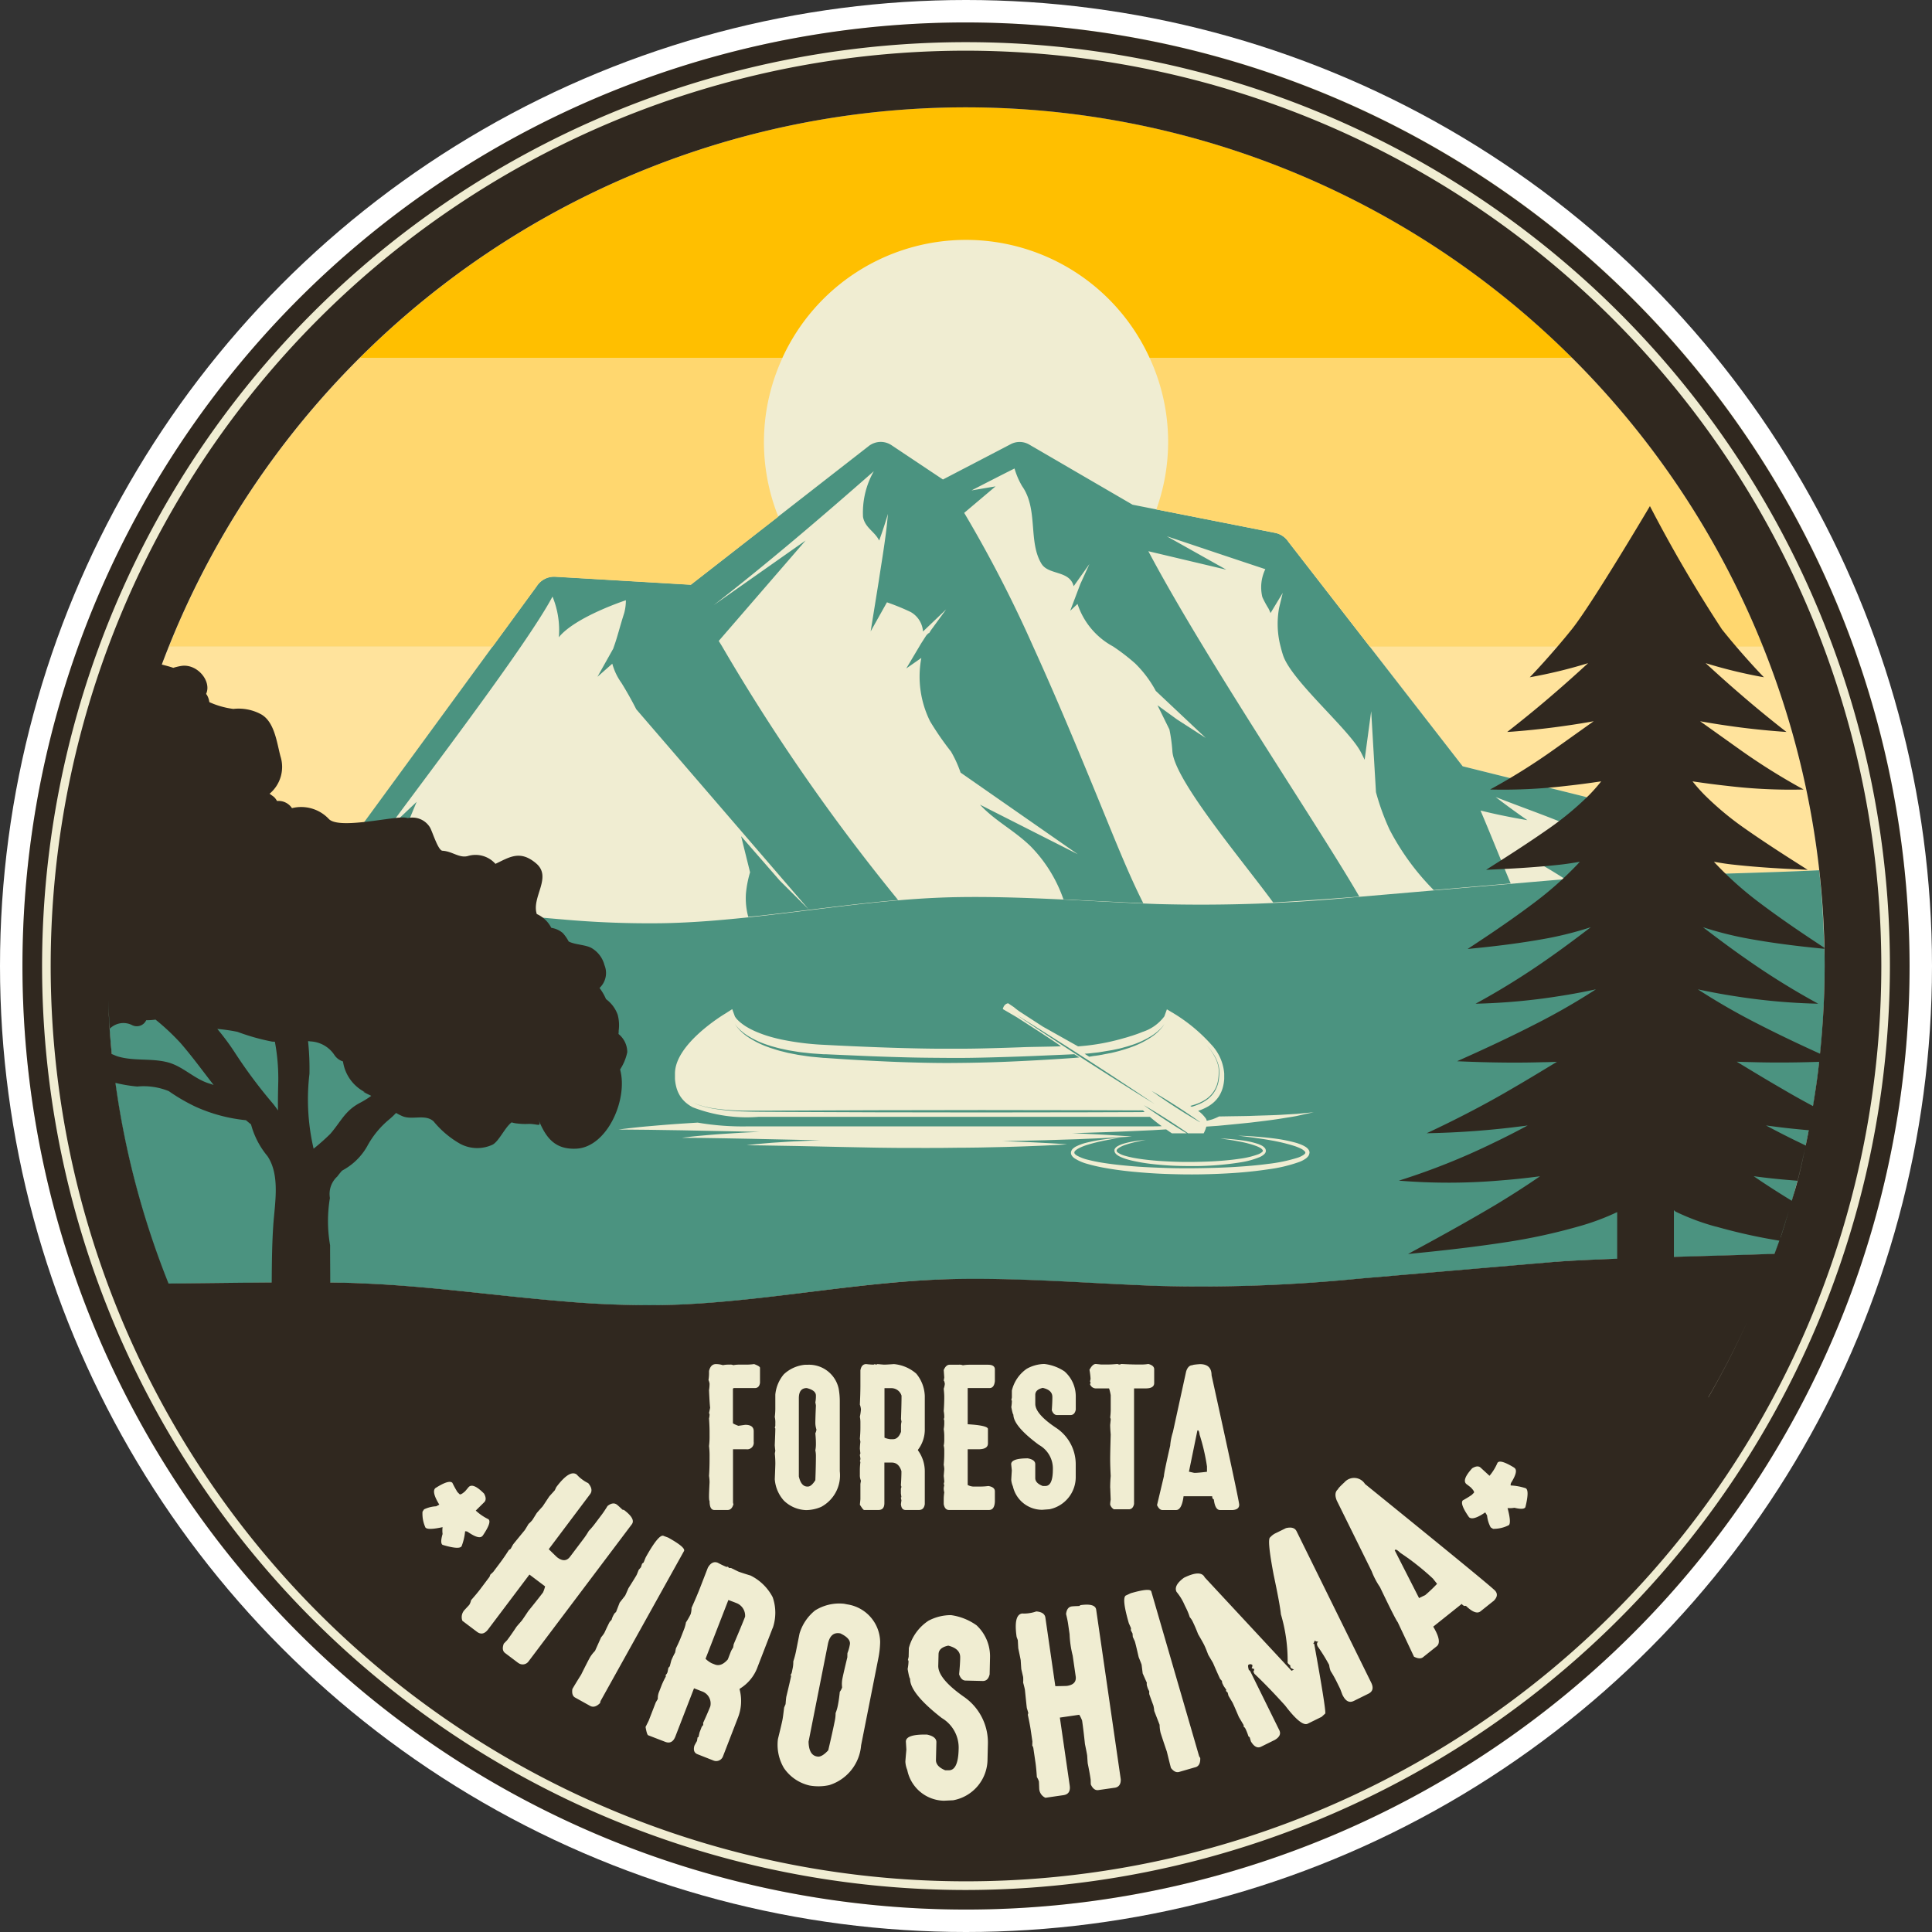 <svg xmlns="http://www.w3.org/2000/svg" width="93.054" height="93.054" viewBox="0 0 93.054 93.054">
  <rect x="0" y="0" width="93.054" height="93.054" fill="#333333" stroke="none"/>
  <g id="グループ_329" data-name="グループ 329" transform="translate(-515.957 -1066.24)">
    <circle id="楕円形_29" data-name="楕円形 29" cx="46.527" cy="46.527" r="46.527" transform="translate(515.957 1066.24)" fill="#fff"/>
    <circle id="楕円形_30" data-name="楕円形 30" cx="45.447" cy="45.447" r="45.447" transform="translate(517.038 1067.321)" fill="#f0edd2"/>
    <g id="グループ_325" data-name="グループ 325">
      <path id="パス_2604" data-name="パス 2604" d="M586.406,1103.148l5.865,1.459a1.055,1.055,0,0,1,.715.662l1.241,3.193c2.822-.1,6.488-.173,9.353-.306a41.057,41.057,0,0,0-2.706-10.771H581.932Z" fill="#ffe39c"/>
      <path id="パス_2605" data-name="パス 2605" d="M530.428,1107.01l2.735-.7,6.523-8.92H524.094a41.109,41.109,0,0,0-2.841,12.3c2.3.005,5.142-.043,7.611-.063l.877-2A1.05,1.05,0,0,1,530.428,1107.01Z" fill="#ffe39c"/>
    </g>
    <path id="パス_2606" data-name="パス 2606" d="M592.986,1105.269a1.055,1.055,0,0,0-.715-.662l-5.865-1.459-4.474-5.763-3.919-5.049a1.007,1.007,0,0,0-.632-.431l-6.874-1.356-4.972-2.893a.916.916,0,0,0-.9-.021l-3.262,1.7-2.473-1.65a.939.939,0,0,0-.52-.161.95.95,0,0,0-.581.2l-8.57,6.677-6.553-.387-.053,0a.99.99,0,0,0-.815.457l-2.125,2.908-6.523,8.92-2.735.7a1.05,1.05,0,0,0-.687.611l-.877,2c.71-.005,1.386-.008,2.013-.007l.284-.6a1.719,1.719,0,0,0-.1.6c.961,0,1.79.018,2.4.051.706.029,1.41.079,2.114.134-.342-.508-.666-1.022-.949-1.545l1.4-3.382-1.417,1.342c1.19-1.641,4.4-5.845,6.443-8.829.666-.972,1.21-1.816,1.519-2.4a4.245,4.245,0,0,1,.315,1.821c0,.048-.009.093-.013.14.8-.99,3.232-1.784,3.232-1.784a2.41,2.41,0,0,1-.08.616c-.2.616-.331,1.166-.49,1.6-.014.038-.027.082-.041.119l-.758,1.351.715-.63a2.871,2.871,0,0,0,.441.925q.355.574.668,1.18c.015.029.029.058.043.087l8.3,9.634-1.379-1.373-1.868-2.143.431,1.737a5.159,5.159,0,0,0-.2,1.034,3.428,3.428,0,0,0,.112,1.111c.192-.02.385-.035.577-.056,2.21-.246,4.419-.564,6.641-.753a94.917,94.917,0,0,1-8.481-12.223c-.052-.086-.106-.172-.158-.257l4.184-4.837-4.429,3.116c2.633-2.049,5.192-4.237,7.714-6.453a4.046,4.046,0,0,0-.52,2.2c.093.524.57.706.778,1.14.068-.19.132-.373.185-.533.15-.447.236-.752.236-.752s-.023.319-.081.8-.153,1.112-.253,1.742c-.039.247-.076.491-.112.728l-.385,2.389.784-1.4a10.79,10.79,0,0,1,1.143.467,1.172,1.172,0,0,1,.594.939l1.115-1.065-.741,1.015c-.141.245-.017.012-.221.247l-.249.387-.08.136-.63,1.06.726-.507a4.841,4.841,0,0,0,.423,3.055,14.005,14.005,0,0,0,1.005,1.454,5.624,5.624,0,0,1,.462,1.014l5.644,3.931-4.709-2.386c.724.784,1.61,1.205,2.434,2a6.823,6.823,0,0,1,1.586,2.561c1.283.062,2.564.131,3.845.185-.747-1.473-1.437-3.24-2.342-5.44-.85-2.065-1.865-4.516-2.965-6.928a61.161,61.161,0,0,0-3.319-6.433l1.51-1.276-1.159.195c.692-.354,1.386-.714,2.073-1.056a3.682,3.682,0,0,0,.368.854c.782,1.109.284,2.666.928,3.73.341.562,1.359.311,1.552,1.087l.76-1.07-.439.965-.487,1.287.352-.33a3.6,3.6,0,0,0,1.711,2.047,9.757,9.757,0,0,1,1.064.818,5.486,5.486,0,0,1,.995,1.324l2.405,2.265-1.381-.89-.942-.684.575,1.167a8,8,0,0,1,.143,1.051c.093,1.389,3.371,5.257,4.854,7.283,1.339-.074,2.677-.171,4.015-.274l.134-.011c-1.42-2.46-4.753-7.478-7.523-12.049-.991-1.634-1.908-3.209-2.638-4.586l3.756.89-2.868-1.61c1.583.528,3.141,1.054,4.746,1.585a2,2,0,0,0-.143,1.346,4.733,4.733,0,0,0,.293.544,1.967,1.967,0,0,1,.1.225l.589-.974-.17.7-.01.051a4.284,4.284,0,0,0,.075,1.83c.038.152.078.3.129.45.426,1.218,3.121,3.5,3.72,4.608.072.131.135.266.2.4l.316-2.34.23,3.9a11.446,11.446,0,0,0,.653,1.8,11.975,11.975,0,0,0,2.129,2.916l3.707-.318c-.5-1.188-.974-2.391-1.454-3.513l.146.035c1.056.259,2.112.429,2.112.429s-.749-.51-1.529-1.115c1.171.462,2.348.869,3.522,1.359-.406-.163-1.633,1.036-1.56,1.505a.8.8,0,0,0,.134.332c.31.177.734.428,1.172.709l.071.041c.752-.049,1.752-.091,2.885-.129Z" fill="#4b9380"/>
    <path id="パス_2607" data-name="パス 2607" d="M558.9,1087.689a.939.939,0,0,0-.52-.161A.939.939,0,0,1,558.9,1087.689Z" fill="#737373"/>
    <path id="パス_2608" data-name="パス 2608" d="M561.376,1089.339l3.262-1.7a.927.927,0,0,1,.429-.107.927.927,0,0,0-.429.107Z" fill="#737373"/>
    <g id="グループ_326" data-name="グループ 326">
      <path id="パス_2609" data-name="パス 2609" d="M553.445,1091.126a9.657,9.657,0,0,1,.2-7.649H533.288a41.4,41.4,0,0,0-9.194,13.908h15.592l2.125-2.908a.99.99,0,0,1,.815-.457l.053,0,6.553.387,8.57-6.677a1.04,1.04,0,0,1,.28-.153,1.04,1.04,0,0,0-.28.153Z" fill="#ffd76f"/>
      <path id="パス_2610" data-name="パス 2610" d="M591.681,1083.477H571.327a9.614,9.614,0,0,1,.325,7.3l-1.145-.225-4.972-2.893,4.972,2.893,6.874,1.356a1.007,1.007,0,0,1,.632.431l3.919,5.049h18.942A41.411,41.411,0,0,0,591.681,1083.477Z" fill="#ffd76f"/>
    </g>
    <path id="パス_2611" data-name="パス 2611" d="M562.484,1077.794a9.727,9.727,0,0,1,8.843,5.683h20.354a41.354,41.354,0,0,0-58.393,0h20.353A9.728,9.728,0,0,1,562.484,1077.794Z" fill="#ffbf00"/>
    <g id="グループ_327" data-name="グループ 327">
      <path id="パス_2612" data-name="パス 2612" d="M570.7,1119.721l-2.356-.008-5.12-.007-5.121.008-4.467.017-.938.005c-.3,0-.58,0-.846,0a12.044,12.044,0,0,1-1.37-.09,4.583,4.583,0,0,1-.863-.188c-.048-.015-.09-.032-.126-.046s-.067-.026-.091-.037l-.073-.033.073.034c.023.011.053.025.09.039s.077.032.126.048a4.549,4.549,0,0,0,.861.2,11.992,11.992,0,0,0,1.372.112c.532.018,1.131.016,1.785.02l4.467.018,5.121.007,5.12-.007,2.357-.008c.13,0,.258,0,.386-.006l-.08-.08C570.9,1119.721,570.8,1119.722,570.7,1119.721Z" fill="#4b9380"/>
      <path id="パス_2613" data-name="パス 2613" d="M568.71,1117.092l.168-.024.613-.116c.108-.025.213-.052.315-.078s.22-.062.325-.095.207-.063.3-.1a4.37,4.37,0,0,0,.957-.473,2.314,2.314,0,0,0,.514-.453.908.908,0,0,0,.134-.2.95.95,0,0,1-.144.193,2.441,2.441,0,0,1-.53.421,4.266,4.266,0,0,1-.961.427c-.1.036-.2.06-.3.089s-.211.06-.323.081l-.241.051-.666.111-.18.02c-.13.013-.262.033-.4.041l-.094.007.222.143C568.52,1117.121,568.616,1117.1,568.71,1117.092Z" fill="#4b9380"/>
      <path id="パス_2614" data-name="パス 2614" d="M573.719,1119.417a2.035,2.035,0,0,0,.382-.218,1.443,1.443,0,0,0,.295-.294,1.461,1.461,0,0,0,.269-.694,2.548,2.548,0,0,0,.021-.331,1.26,1.26,0,0,0-.032-.3,1.74,1.74,0,0,0-.19-.473,2.8,2.8,0,0,0-.21-.312c-.063-.081-.114-.14-.149-.18l-.053-.06.052.061c.034.04.084.1.146.182a2.561,2.561,0,0,1,.2.315,1.686,1.686,0,0,1,.181.471,1.235,1.235,0,0,1,.026.3,2.358,2.358,0,0,1-.026.327,1.356,1.356,0,0,1-.563.953,1.979,1.979,0,0,1-.375.206,3.021,3.021,0,0,1-.407.135l.069.043A2.976,2.976,0,0,0,573.719,1119.417Z" fill="#4b9380"/>
      <path id="パス_2615" data-name="パス 2615" d="M552,1116.2a4.413,4.413,0,0,0,.957.474c.1.04.2.068.3.1s.211.069.324.095.228.059.346.086l.366.071c.124.027.254.042.385.062s.265.041.4.053l.413.039.106.01.055.005.053,0,.215.015c.577.04,1.186.08,1.817.112s1.282.065,1.945.084,1.336.036,2.013.033,1.347-.014,2.009-.034,1.315-.051,1.946-.084,1.24-.071,1.817-.111c.16-.01.319-.023.475-.038l-.243-.156-.243.012-1.816.078c-.63.026-1.281.045-1.942.063s-1.331.03-2.006.025-1.343-.008-2-.025-1.313-.037-1.942-.063l-1.817-.079-.215-.01-.053,0-.051,0-.1-.007-.414-.029c-.136-.009-.266-.028-.4-.041s-.256-.027-.38-.05l-.363-.059c-.117-.023-.231-.05-.343-.073s-.22-.052-.324-.081-.207-.053-.3-.089a4.31,4.31,0,0,1-.961-.427,2.471,2.471,0,0,1-.53-.421.95.95,0,0,1-.144-.193.992.992,0,0,0,.134.2A2.314,2.314,0,0,0,552,1116.2Z" fill="#4b9380"/>
      <path id="パス_2616" data-name="パス 2616" d="M603.8,1111.292c-.037-1.056-.11-2.1-.225-3.136-4.276.2-10.347.273-12.713.469l-9.56.82a76.942,76.942,0,0,1-9.575.339c-3.193-.114-6.386-.384-9.591-.335s-6.381.558-9.555.912c-1.588.175-3.18.322-4.777.346a46.891,46.891,0,0,1-4.785-.186c-3.184-.262-6.356-.726-9.557-.856-2.408-.13-8.151.028-12.214.019q-.06.8-.089,1.608c-.018.491-.038.981-.038,1.476a41.215,41.215,0,0,0,2.934,15.3c3.574-.033,7.518-.108,9.407-.006,3.2.13,6.373.594,9.557.856a46.891,46.891,0,0,0,4.785.186c1.6-.024,3.189-.171,4.777-.346,3.174-.354,6.344-.871,9.555-.912s6.4.221,9.591.335a76.965,76.965,0,0,0,9.575-.339l9.56-.82c1.994-.165,6.62-.244,10.586-.383a41.274,41.274,0,0,0,2.39-13.866C603.843,1112.273,603.822,1111.783,603.8,1111.292Zm-24.777,10.485v.005c0,.015,0,.026-.007.044a.5.5,0,0,1-.03.072.346.346,0,0,1-.036.049.624.624,0,0,1-.077.077,1.362,1.362,0,0,1-.337.181,7.153,7.153,0,0,1-1.482.353c-.519.078-1.057.136-1.6.174s-1.105.06-1.662.07-1.114,0-1.663-.019-1.087-.058-1.608-.108-1.022-.119-1.495-.21c-.236-.046-.466-.1-.685-.163a2.242,2.242,0,0,1-.621-.267.446.446,0,0,1-.07-.055.429.429,0,0,1-.062-.071.2.2,0,0,1-.026-.045.179.179,0,0,1-.018-.052.363.363,0,0,1-.005-.063.185.185,0,0,1,.008-.046.32.32,0,0,1,.109-.158.71.71,0,0,1,.133-.088,2.443,2.443,0,0,1,.521-.186,8.385,8.385,0,0,1,.866-.16c.241-.033.432-.048.561-.06l.2-.017s-.275.041-.751.134a8.219,8.219,0,0,0-.845.209,2.409,2.409,0,0,0-.481.2.748.748,0,0,0-.1.076.19.19,0,0,0-.057.081l0,.027c0-.005,0,.009,0,.012s.005.013.008.019a.067.067,0,0,0,.013.02.229.229,0,0,0,.041.042.333.333,0,0,0,.053.039,2.113,2.113,0,0,0,.578.216c.214.054.439.1.672.136.466.075.964.127,1.479.169s1.051.063,1.594.081,1.1.019,1.65.009,1.1-.025,1.647-.059,1.075-.077,1.587-.146a7.64,7.64,0,0,0,1.44-.3,1.2,1.2,0,0,0,.287-.141.413.413,0,0,0,.048-.044l.016-.019.007-.005c0-.009,0-.023.007-.035h0v-.007a.106.106,0,0,0-.019-.039.652.652,0,0,0-.23-.162,2.492,2.492,0,0,0-.285-.113,8.878,8.878,0,0,0-1.093-.265c-.332-.061-.623-.1-.863-.136l-.559-.071-.2-.023.2.007c.13.006.321.012.563.031s.537.042.875.084a7.5,7.5,0,0,1,1.126.212,2.59,2.59,0,0,1,.311.109,1.305,1.305,0,0,1,.157.08.558.558,0,0,1,.153.128.316.316,0,0,1,.058.111c0,.011,0,.023.005.034l0,.018C579.029,1121.763,579.031,1121.744,579.028,1121.777Zm-9.285-.106v0a.057.057,0,0,0,.009.026.182.182,0,0,0,.05.056,1.122,1.122,0,0,0,.355.158c.135.039.277.072.426.1.3.055.614.093.943.123s.671.047,1.019.06.7.014,1.054.007.707-.018,1.053-.043.687-.057,1.013-.107a4.117,4.117,0,0,0,.911-.22.6.6,0,0,0,.171-.1.122.122,0,0,0,.027-.029l.006-.009s.005,0,.006-.011l0-.014v-.014a.1.1,0,0,0-.012-.028.391.391,0,0,0-.137-.111,1.291,1.291,0,0,0-.178-.081,4.825,4.825,0,0,0-.692-.191c-.211-.043-.4-.074-.55-.1-.308-.046-.484-.067-.484-.067l.127.005c.084,0,.206.009.361.022s.344.032.559.062a4.153,4.153,0,0,1,.719.155,1.385,1.385,0,0,1,.2.079.507.507,0,0,1,.192.148.215.215,0,0,1,.033.07.3.3,0,0,1,.006.043v.024l0,.013a.217.217,0,0,1-.032.079.252.252,0,0,1-.045.055.755.755,0,0,1-.21.136,3.977,3.977,0,0,1-.944.259,14.3,14.3,0,0,1-2.091.177c-.357,0-.714,0-1.065-.014s-.7-.042-1.03-.078a8.8,8.8,0,0,1-.956-.154,3.908,3.908,0,0,1-.437-.119,1.856,1.856,0,0,1-.2-.082.79.79,0,0,1-.186-.116.32.32,0,0,1-.076-.1.2.2,0,0,1-.018-.066v-.013c0-.005,0,.006,0-.013l0-.012,0-.023a.345.345,0,0,1,.031-.064l.037-.042a.42.42,0,0,1,.083-.061,1.4,1.4,0,0,1,.33-.134,4.459,4.459,0,0,1,.552-.116c.154-.024.276-.036.359-.045l.127-.012s-.176.029-.479.1a4.45,4.45,0,0,0-.536.15,1.322,1.322,0,0,0-.3.143.409.409,0,0,0-.063.052l-.024.029c0,.009-.006.011-.011.022l0,.023v.005h0Zm9.113-1.779-.443.1c-.176.034-.379.064-.606.1-.454.079-1.007.145-1.644.221-.472.048-.99.1-1.547.152l-.552.038a1.443,1.443,0,0,1-.128.323h-.752l-.107-.075c-.11-.076-.238-.163-.377-.256-.07-.046-.141-.094-.214-.141l-.222-.145-.223-.142-.218-.137c-.141-.088-.273-.169-.387-.237s-.21-.123-.277-.162l-.106-.061.1.073c.063.044.154.11.264.186s.238.163.377.256l.214.141.222.145.223.142c.074.048.147.093.217.137.141.088.274.169.388.237l.065.039H572.4c-.1-.066-.186-.127-.274-.189h-.014l-.627.037c-.9.042-1.85.086-2.833.114-.347.013-.7.022-1.053.03l.221.009.657.033c.413.019.773.04,1.069.058s.529.034.688.044l.244.018-.244.016c-.159.009-.392.025-.688.038s-.657.034-1.07.049l-.657.027-.73.023-.792.025-.849.02c-.394.008-.8.016-1.223.022l.154.005.565.022c.361.013.693.029.987.044s.55.029.761.041c.422.025.663.045.663.045s-.241.017-.663.038c-.211.011-.468.024-.762.035s-.625.026-.987.036l-.565.017-.6.013-.637.014-.667.008c-.452,0-.919.011-1.394.012s-.957,0-1.44,0-.964-.007-1.439-.013l-1.394-.027-2.47-.053-1.748-.03-.491-.005h-.173s.059-.01.172-.023.278-.033.488-.051.467-.043.761-.061.625-.043.987-.058.744-.036,1.152-.046l-3.295-.072-1.386-.026-1.069-.017-.689-.005H548.8s.084-.013.242-.032.39-.046.686-.072.655-.06,1.068-.086.879-.059,1.387-.081l.347-.016-1.549-.031-2.142-.044-1.652-.025-1.064-.01h-.377s.129-.02.374-.049.6-.071,1.06-.111,1.013-.089,1.651-.13l.727-.046a12.794,12.794,0,0,0,2.448.181h19.3c.212,0,.414,0,.607-.008-.09-.065-.179-.131-.258-.192l-.183-.147c-.047-.038-.091-.076-.133-.112-.146,0-.3,0-.453,0H552.5a7.242,7.242,0,0,1-3.176-.459,1.735,1.735,0,0,1-.312-.208,1.443,1.443,0,0,1-.3-.341c-.011-.018-.022-.035-.031-.053a1.541,1.541,0,0,1-.152-.378l-.013-.055a2.11,2.11,0,0,1-.049-.329l0-.053c0-.054,0-.107,0-.158v-.052c0-1.422,2.316-2.823,2.415-2.882l.343-.219.127.351.015.024a1.027,1.027,0,0,0,.143.169l.022.022.05.045.028.024a2.573,2.573,0,0,0,.391.267c.051.028.1.057.163.086.039.02.08.039.122.059l.065.029a5.967,5.967,0,0,0,.909.308q.15.039.315.075a13.017,13.017,0,0,0,2.082.26c.908.048,1.713.083,2.417.11l.231.009.439.015.208.007c.954.03,1.663.041,2.132.045h1.224c.469,0,1.178-.015,2.132-.045l.209-.007.439-.015.23-.009c.269-.01,1.441-.026,1.739-.039-.247-.188-.51-.349-.873-.593l-.013-.009-1.228-.791-.685-.4c.057-.267.257-.279.257-.279l.274.184a3.315,3.315,0,0,0,.3.228l1.1.713,1.692.95a10.434,10.434,0,0,0,2.041-.349c.071-.018.143-.041.21-.059.1-.025.192-.057.282-.084.06-.018.118-.037.174-.056s.11-.037.162-.056l.076-.029c.05-.019.1-.038.144-.058a2.122,2.122,0,0,0,1.067-.754l.123-.339.347.207a8.021,8.021,0,0,1,1.785,1.484l0,0h0l0,0a2.287,2.287,0,0,1,.629,1.4V1118c0,.051,0,.1,0,.158l0,.053a2.237,2.237,0,0,1-.048.329l-.014.055a1.538,1.538,0,0,1-.151.378l-.031.053a1.471,1.471,0,0,1-.3.341,1.735,1.735,0,0,1-.312.208,2.633,2.633,0,0,1-.4.169c.04.029.091.067.112.084a1.689,1.689,0,0,1,.27.3.486.486,0,0,1,.032.095c.168-.04.262-.068.262-.068a2.651,2.651,0,0,0,.33-.141l.464-.008c.357-.006.7-.009,1.015-.017.636-.026,1.192-.031,1.648-.064l.61-.035.449-.043.376-.035Z" fill="#4b9380"/>
      <path id="パス_2617" data-name="パス 2617" d="M570.525,1118.717c-.31-.2-.671-.444-1.06-.7l-1.219-.791-1.224-.784c-.39-.25-.757-.479-1.071-.677s-.576-.36-.76-.475l-.289-.178.283.19c.18.12.437.294.747.5s.672.444,1.061.7l1.219.792,1.223.783c.391.25.758.479,1.071.678s.577.359.76.474l.289.178-.282-.19C571.092,1119.094,570.836,1118.921,570.525,1118.717Z" fill="#4b9380"/>
      <path id="パス_2618" data-name="パス 2618" d="M573.449,1120.067c-.11-.076-.239-.164-.377-.256l-.215-.142-.222-.144-.223-.143-.217-.136c-.141-.088-.273-.169-.387-.237s-.21-.123-.277-.163l-.106-.06.1.072c.064.045.154.111.264.186s.239.164.377.257l.215.141.222.145.223.142c.073.048.147.092.217.137.141.088.273.169.387.237s.21.123.277.162l.041.023.011,0-.045-.033C573.649,1120.209,573.559,1120.143,573.449,1120.067Z" fill="#4b9380"/>
    </g>
    <g id="グループ_328" data-name="グループ 328">
      <path id="パス_2619" data-name="パス 2619" d="M551.439,1143.456l-.4-.153-1.1,2.831a1.173,1.173,0,0,0,.3.217l.151.059c.2.078.409,0,.622-.245l.131-.339a1,1,0,0,1,.124-.228l.029-.168q.378-.885.548-1.323A.651.651,0,0,0,551.439,1143.456Z" fill="#30281f"/>
      <path id="パス_2620" data-name="パス 2620" d="M583.4,1141.03c-.127-.124-.207-.171-.243-.143l-.026.02,1.177,2.309.026-.021.27-.129.025-.021a7.264,7.264,0,0,0,.544-.52l-.2-.253A12.056,12.056,0,0,0,583.4,1141.03Z" fill="#30281f"/>
      <path id="パス_2621" data-name="パス 2621" d="M562.485,1068.681a44.086,44.086,0,1,0,44.085,44.087A44.137,44.137,0,0,0,562.485,1068.681Zm-41.317,45.741c.021.455.047.91.08,1.362a.926.926,0,0,1,1.086-.162.5.5,0,0,0,.666-.245l.094,0a2.949,2.949,0,0,0,.354-.028,11.081,11.081,0,0,1,1.213,1.138c.561.649,1.061,1.338,1.585,2.011-.076-.028-.154-.055-.23-.078-.711-.222-1.243-.816-1.969-1.011-.784-.209-1.6-.054-2.391-.278-.111-.031-.209-.083-.315-.122C521.254,1116.152,521.2,1115.29,521.168,1114.422Zm1.4,4.15a3.21,3.21,0,0,1,1.518.222,8.916,8.916,0,0,0,1.292.751,7.724,7.724,0,0,0,2.425.649c.08.069.16.136.244.2a4.008,4.008,0,0,0,.792,1.53c.625.927.348,2.3.279,3.348-.061.912-.068,1.824-.074,2.737-1.575.012-3.31.036-4.969.051a41.02,41.02,0,0,1-2.557-9.664A6.9,6.9,0,0,0,522.568,1118.572Zm3.857-2.773a7.866,7.866,0,0,1,.971.14,10.462,10.462,0,0,0,1.678.472c.04,0,.082,0,.123.005a9.678,9.678,0,0,1,.163,1.921c-.012.468-.021.93-.014,1.388a3.877,3.877,0,0,0-.266-.356,23.613,23.613,0,0,1-1.82-2.445A11.454,11.454,0,0,0,526.425,1115.8Zm-2.131,12.814c.115.277.231.554.352.828C524.525,1129.167,524.409,1128.89,524.294,1128.613Zm.856,1.918c.123.259.245.52.374.776C525.4,1131.051,525.273,1130.79,525.15,1130.531Zm.986,1.936c.117.216.229.434.35.647C526.365,1132.9,526.253,1132.683,526.136,1132.467Zm1.4,2.408a41.463,41.463,0,0,0,2.623,3.679A41.52,41.52,0,0,1,527.538,1134.875Zm6.3-15.852a4.32,4.32,0,0,1-.519.324c-.744.383-.927.9-1.45,1.505a10.456,10.456,0,0,1-.805.714,10.454,10.454,0,0,1-.2-3.609,12.5,12.5,0,0,0-.068-1.571.9.9,0,0,1,.116.013,1.466,1.466,0,0,1,1.136.628.775.775,0,0,0,.431.337,1.979,1.979,0,0,0,1.1,1.5C533.258,1118.739,533.657,1118.934,533.843,1119.023Zm-2.6,20.826a41.4,41.4,0,0,0,2.917,3.039A41.6,41.6,0,0,1,531.241,1139.849Zm5.216-.028a1.6,1.6,0,0,1-.145-.771l.065-.1.017-.016a1.514,1.514,0,0,1,.577-.144l.15-.08q-.378-.611-.193-.793.66-.422.823-.257a4.748,4.748,0,0,0,.243.444l.1.1c.035.036.124-.008.263-.132.018-.017.077-.087.179-.21q.216-.215.741.317c.1.182.1.318.012.41l-.412.407.017.016a2.453,2.453,0,0,0,.591.4l.014.014q.144.145-.284.775l-.031.031q-.162.16-.705-.219c-.066-.021-.1-.026-.116-.014a2.663,2.663,0,0,1-.17.719l-.017.017q-.141.14-.9-.088l-.017-.016c-.065-.067-.059-.236.02-.508a1.267,1.267,0,0,1,0-.328Q536.58,1139.946,536.457,1139.821Zm4.459,6.51-.625-.472c-.122-.091-.143-.243-.064-.454l.161-.166c.13-.172.279-.387.448-.642.022-.03.108-.128.258-.3q.066-.089.314-.463.408-.5.708-.894a1.657,1.657,0,0,0,.1-.293l-.754-.569-1.985,2.634c-.17.226-.352.267-.545.121l-.7-.528a.506.506,0,0,1,.113-.531l.221-.239a.737.737,0,0,0,.085-.223q.282-.32.437-.524l.413-.55a.3.3,0,0,0,.072-.15l.144-.135.316-.421c.13-.171.278-.387.444-.644a.236.236,0,0,0,.085-.056l.11-.2q.051-.068.558-.685c.027-.036.09-.138.189-.307a1.681,1.681,0,0,0,.185-.189l.208-.333c.009-.012.1-.119.283-.319.025-.033.133-.2.326-.489l.263-.292.07-.15q.649-.863.988-.606a1.644,1.644,0,0,0,.212.2l.081.06a1.641,1.641,0,0,0,.257.152c.172.2.2.378.1.521l-2,2.661q.375.366.4.387c.259.2.468.186.627-.025l.609-.808a3.7,3.7,0,0,0,.291-.432,3.83,3.83,0,0,0,.335-.4l.316-.419c.072-.1.156-.224.253-.383.175-.139.327-.16.454-.064.039.029.128.109.266.241l.073.014q.572.431.377.69l-4.971,6.6A.348.348,0,0,1,540.916,1146.331Zm2.608,1.272c.062-.11.2-.343.426-.7.212-.427.356-.708.43-.841a1.812,1.812,0,0,1,.241-.308l.294-.655a1.6,1.6,0,0,0,.157-.213c.127-.275.213-.451.256-.53l.092-.1a.977.977,0,0,1,.1-.24.324.324,0,0,1,.111-.13l.178-.458.262-.334c.018-.033.071-.152.16-.358q.321-.507.394-.639c.009-.016.042-.1.1-.246l.109-.125.049-.158a.218.218,0,0,1,.076-.067c.008-.016.041-.1.1-.245q.647-1.164.871-1.038l.217.081q.855.476.759.647l-4,7.191a.294.294,0,0,0-.038.126c-.174.176-.337.222-.486.139l-.709-.394C543.543,1147.946,543.495,1147.809,543.524,1147.6Zm9.653-2.953-.72,1.861a2.036,2.036,0,0,1-.862,1.064l-.012.03a2.182,2.182,0,0,1-.081,1.372l-.718,1.856a.348.348,0,0,1-.463.2l-.761-.3q-.24-.091-.154-.407c.008-.021.05-.1.126-.233l.027-.163a.03.03,0,0,1,.044-.019l.051-.226.083-.214a.31.31,0,0,1,.09-.139.272.272,0,0,0,0-.106q.228-.5.336-.774l.012-.032a.615.615,0,0,0-.363-.7l-.423-.164-.895,2.314c-.1.264-.267.353-.492.265l-.819-.316c-.042-.016-.084-.149-.128-.4l.15-.3.341-.881.1-.17a.8.8,0,0,1,.067-.358l.119-.308a4.071,4.071,0,0,1,.2-.415l-.009-.07a.321.321,0,0,0,.09-.139l.039-.194a.228.228,0,0,1,.068-.082l.075-.288a3.7,3.7,0,0,1,.183-.379l.039-.2q.162-.325.267-.6l.142-.365a1.726,1.726,0,0,0,.075-.288,3.393,3.393,0,0,0,.228-.4,1.16,1.16,0,0,0,.042-.3q.279-.624.433-1.026l.353-.912c.133-.229.291-.307.475-.236a3.994,3.994,0,0,0,.416.2l.074-.007.046.053a.26.26,0,0,0,.1.006l.353.172q.162.063.591.193a2.407,2.407,0,0,1,1.065,1.042A2.265,2.265,0,0,1,553.177,1144.65Zm-1.655-9.736.334-.048q.408,0,.408.307v.514a.315.315,0,0,1-.356.356h-.641v2.538a.231.231,0,0,0,.022.106c-.053.187-.146.281-.281.281h-.641c-.152,0-.229-.145-.229-.435-.017-.012-.026-.089-.026-.233,0-.108.009-.331.026-.667a2.178,2.178,0,0,0-.026-.308c.018-.255.026-.52.026-.795v-.127a3.786,3.786,0,0,0-.026-.514,3.729,3.729,0,0,0,.026-.514v-.175c0-.173-.008-.387-.026-.642a.791.791,0,0,0,.026-.206l-.026-.053.053-.255c-.018-.146-.035-.428-.053-.847a2.11,2.11,0,0,0,.026-.308.61.61,0,0,0-.052-.18,2.069,2.069,0,0,0,.026-.281v-.154q.079-.333.334-.333a1.1,1.1,0,0,1,.334.052,1.271,1.271,0,0,1,.228-.026h.1a.345.345,0,0,1,.176.026,1.351,1.351,0,0,1,.233-.026h.408a3.2,3.2,0,0,0,.361-.026c.187.07.281.13.281.18v.716c-.021.173-.106.259-.255.259h-1c-.033.006-.049.022-.049.048v1.643C551.267,1134.807,551.352,1134.85,551.522,1134.914Zm1.756,1.362a1.381,1.381,0,0,1,.027-.154c-.018-.152-.027-.246-.027-.281q.027-.624.027-.795l-.027-.053a.188.188,0,0,0,.027-.1v-.1a1.138,1.138,0,0,0-.027-.308,3.253,3.253,0,0,0,.027-.382v-.694a1.777,1.777,0,0,1,.408-.975,1.718,1.718,0,0,1,1.028-.461h.127a1.459,1.459,0,0,1,1.489,1.155,3.468,3.468,0,0,1,.053.641v3.334a1.723,1.723,0,0,1-.9,1.717,1.89,1.89,0,0,1-.716.154,1.605,1.605,0,0,1-1.08-.461,1.727,1.727,0,0,1-.435-1.028q.027-.654.027-.769C553.3,1136.655,553.3,1136.51,553.278,1136.276Zm2.608,15.947a2.413,2.413,0,0,1-.932.015,2.038,2.038,0,0,1-1.235-.842,2.2,2.2,0,0,1-.289-1.391q.2-.812.223-.953c.014-.07.039-.253.074-.55,0-.018.028-.08.072-.185q.023-.293.036-.357.186-.773.229-.987l-.02-.072a.251.251,0,0,0,.058-.119l.026-.132a1.5,1.5,0,0,0,.043-.39,4.241,4.241,0,0,0,.127-.471l.172-.866a2.252,2.252,0,0,1,.751-1.117,2.189,2.189,0,0,1,1.4-.321l.159.031a1.858,1.858,0,0,1,1.574,1.81,4.427,4.427,0,0,1-.093.813l-.824,4.162A2.193,2.193,0,0,1,555.886,1152.223Zm3.467-13.51c0-.018.009-.086.026-.206l-.026-.128a.023.023,0,0,1,.026-.026l-.026-.18v-.18a.26.26,0,0,1,.026-.128.2.2,0,0,0-.026-.079c.018-.287.026-.508.026-.663v-.026q-.128-.413-.465-.413h-.356v1.95c0,.222-.095.334-.285.334h-.69c-.035,0-.1-.085-.206-.255l.026-.259v-.742l.026-.154a.62.62,0,0,1-.052-.281v-.259a3.243,3.243,0,0,1,.026-.36l-.026-.049a.257.257,0,0,0,.026-.127l-.026-.154a.188.188,0,0,1,.026-.079l-.026-.233a3.029,3.029,0,0,1,.026-.329l-.026-.154c.017-.19.026-.361.026-.514v-.307a1.373,1.373,0,0,0-.026-.233,2.691,2.691,0,0,0,.052-.36.941.941,0,0,0-.052-.228q.025-.537.026-.874v-.769c.032-.205.126-.307.281-.307a3.274,3.274,0,0,0,.36.026l.053-.026.048.026a.207.207,0,0,0,.079-.026l.308.026c.09,0,.253-.009.487-.026a1.891,1.891,0,0,1,1.076.461,1.779,1.779,0,0,1,.409,1.076v1.568a1.6,1.6,0,0,1-.33,1.023v.026a1.716,1.716,0,0,1,.33,1.028v1.564c-.027.187-.12.281-.281.281h-.642Q559.38,1138.968,559.353,1138.713Zm4.275,8.169c-.05.22-.163.327-.338.322l-.816-.02c-.142,0-.247-.1-.317-.3.03-.305.048-.565.052-.781l0-.034q.009-.418-.573-.567-.462.094-.469.413l-.014.553q-.015.621,1.238,1.5a2.672,2.672,0,0,1,1.153,2.248l-.018.749a2.017,2.017,0,0,1-1.654,1.984l-.453.022a1.84,1.84,0,0,1-1.759-1.48,1.229,1.229,0,0,1-.091-.393q0-.062.048-.587l-.024-.392q.009-.357,1.021-.333c.3.064.454.187.449.37l-.021.849c-.005.209.144.374.447.5l.162,0q.457.012.483-1a1.66,1.66,0,0,0-.813-1.518q-1.542-1.2-1.525-1.9c-.026,0-.065-.154-.118-.461a2.4,2.4,0,0,0,.043-.357c0-.045-.009-.067-.032-.067l.038-.162.01-.425a2.261,2.261,0,0,1,.944-1.313,2.3,2.3,0,0,1,1.086-.27,2.783,2.783,0,0,1,1.229.489,2.039,2.039,0,0,1,.65,1.548Zm.252-14.12c-.024.222-.11.334-.259.334h-1.05v1.743c.65.038.975.115.975.229v.694c0,.178-.138.272-.413.281h-.562v1.721a.663.663,0,0,0,.255.075h.386a3.147,3.147,0,0,0,.356-.026c.208.035.312.121.312.259v.487q-.018.41-.286.409h-1.923c-.135,0-.22-.094-.255-.281v-.233a2.268,2.268,0,0,1,.026-.334.786.786,0,0,1-.026-.2,1.528,1.528,0,0,1,.026-.154l-.026-.052.026-.1c0-.038-.008-.134-.026-.286.018-.211.026-.322.026-.334a1.2,1.2,0,0,0-.026-.2c.018-.2.026-.388.026-.566v-.128a.872.872,0,0,0-.026-.232,1.269,1.269,0,0,0,.026-.255v-.18a2.205,2.205,0,0,0-.026-.36,1.637,1.637,0,0,0,.026-.334v-.048a.216.216,0,0,0-.026-.106.167.167,0,0,0,.026-.074,1.56,1.56,0,0,0-.026-.308c.018-.24.026-.471.026-.694,0-.085-.008-.212-.026-.382a1.026,1.026,0,0,0,.053-.233c-.015-.1-.033-.153-.053-.153l.026-.154-.026-.36c.073-.17.167-.255.281-.255h.435a.426.426,0,0,1,.206.026,2.06,2.06,0,0,1,.281-.026h.927q.334,0,.334.228Zm.785,4q0-.28.8-.281c.24.044.36.138.36.281v.668c0,.164.121.291.36.382h.128q.36,0,.36-.8a1.3,1.3,0,0,0-.668-1.177q-1.233-.909-1.234-1.463c-.02,0-.054-.12-.1-.36a1.948,1.948,0,0,0,.027-.281c0-.035-.009-.053-.027-.053l.027-.127v-.334a1.774,1.774,0,0,1,.716-1.05,1.8,1.8,0,0,1,.847-.232,2.186,2.186,0,0,1,.975.36,1.6,1.6,0,0,1,.54,1.2v.641c-.035.173-.121.26-.259.26h-.641c-.111,0-.2-.078-.255-.233q.027-.36.027-.615v-.026q0-.33-.462-.435c-.239.055-.36.167-.36.334v.434q0,.487,1,1.155a2.1,2.1,0,0,1,.948,1.744v.589a1.583,1.583,0,0,1-1.26,1.589l-.356.027a1.446,1.446,0,0,1-1.41-1.129.972.972,0,0,1-.079-.307c0-.033.009-.186.027-.462Zm4.976,15.585-.775.112c-.151.022-.274-.069-.367-.274l-.006-.231c-.03-.214-.077-.47-.139-.77-.006-.037-.015-.167-.029-.391q-.015-.111-.107-.55-.066-.639-.137-1.133a1.683,1.683,0,0,0-.136-.279l-.935.136.473,3.264q.062.42-.3.472l-.868.126a.508.508,0,0,1-.3-.454l-.013-.326a.79.79,0,0,0-.1-.217q-.028-.426-.064-.679l-.1-.681a.3.3,0,0,0-.057-.155l.006-.2-.076-.52c-.031-.214-.08-.47-.145-.769a.233.233,0,0,0,.02-.1l-.067-.222q-.012-.084-.093-.88c-.007-.044-.034-.16-.085-.349a1.606,1.606,0,0,0,0-.264l-.089-.383c0-.015-.012-.156-.028-.425-.006-.04-.045-.233-.118-.576l-.022-.392-.057-.156q-.154-1.068.266-1.128a1.654,1.654,0,0,0,.293-.009l.1-.015a1.649,1.649,0,0,0,.288-.075c.267.021.413.121.439.3l.478,3.3c.349-.005.535-.01.557-.013.321-.046.462-.2.424-.463l-.145-1a4.886,4.886,0,0,1-.149-1.03l-.075-.52c-.018-.118-.049-.268-.094-.449.025-.222.116-.344.275-.367.047-.007.167-.013.358-.019l.062-.042q.708-.1.755.218l1.185,8.176C569.944,1152.183,569.843,1152.319,569.641,1152.348Zm-.208-14.43c0-.211.009-.406.026-.584q-.025-.474-.026-.8c0-.214.009-.613.026-1.2-.017-.2-.026-.358-.026-.461l.026-.255a.2.2,0,0,0-.026-.1,3.243,3.243,0,0,0,.026-.36v-.716a2.005,2.005,0,0,0-.079-.329h-.61a.3.3,0,0,1-.308-.207l.027-.052a.17.17,0,0,0-.027-.075l.027-.127a3.547,3.547,0,0,0-.053-.435c.1-.187.2-.281.307-.281l.255.026h.308c.137,0,.3-.009.483-.026a.207.207,0,0,0,.079.026.2.2,0,0,0,.1-.026q.456.025.742.026h.281a2.08,2.08,0,0,0,.281-.026c.187.05.281.134.281.254v.664q0,.259-.408.259h-.562v5.569c-.036.169-.121.254-.255.254h-.716a.4.4,0,0,1-.18-.228,1.373,1.373,0,0,1,.026-.233C569.442,1138.184,569.433,1138,569.433,1137.918Zm4.1,13.442-.779.226q-.2.058-.392-.189c-.036-.121-.1-.386-.2-.793-.155-.452-.253-.752-.3-.9a1.73,1.73,0,0,1-.048-.388l-.259-.669a1.477,1.477,0,0,0-.041-.262q-.159-.426-.2-.554l0-.133a.962.962,0,0,1-.1-.238.331.331,0,0,1-.015-.17l-.2-.449-.052-.421c-.011-.036-.058-.158-.142-.366q-.133-.584-.176-.729c0-.018-.04-.1-.106-.243l-.013-.165-.077-.146a.215.215,0,0,1,.006-.1c-.006-.018-.04-.1-.106-.243q-.371-1.276-.124-1.349l.211-.1q.941-.273.994-.085l2.294,7.9a.289.289,0,0,0,.063.116C573.777,1151.164,573.7,1151.312,573.532,1151.36Zm-1.844-12.621.334-1.405q0-.148.3-1.458a2.89,2.89,0,0,1,.132-.663l.637-2.917c.064-.2.167-.3.307-.3,0-.017.119-.035.356-.052.375,0,.562.178.562.536q1.331,6.051,1.331,6.236c0,.152-.1.237-.308.255h-.614q-.239,0-.3-.51c-.052-.017-.079-.068-.079-.153h-1.379q-.087.663-.36.663h-.663C571.844,1138.968,571.759,1138.891,571.688,1138.739Zm8.936,9.148-.113-.3-.173-.351a5.292,5.292,0,0,0-.289-.512,1.2,1.2,0,0,1-.069-.291,8.544,8.544,0,0,0-.552-.892c-.056-.114-.044-.19.036-.23,0,0-.15,0-.179-.061,0,0-.041.133-.071.147a.029.029,0,0,0,.045.015q.567,3.137.534,3.358l-.176.162-.672.331q-.306.151-1.088-.878-.795-.881-1.474-1.524l-.057-.115c.027-.013.042-.056.044-.127-.027.012-.071,0-.13-.049.027-.013.041-.055.043-.127-.015-.03-.058-.046-.13-.048l-.06.03c-.03.014-.025.1.016.247l.06.045,1.409,2.858c.085.174.016.328-.207.464l-.672.332c-.171.083-.33,0-.479-.238l-.012-.026-.057-.19-.059-.045a2.721,2.721,0,0,0-.129-.336l-.015-.03a.237.237,0,0,0-.087-.1v-.076l-.231-.391q-.234-.55-.3-.686l-.2-.336-.041-.16a.222.222,0,0,1-.073-.071.03.03,0,0,1,.016-.045l-.131-.191-.042-.085a.3.3,0,0,1-.042-.16l-.089-.1q-.091-.186-.344-.772l-.23-.391c-.077-.208-.14-.359-.187-.457s-.152-.282-.3-.536c-.088-.231-.179-.439-.271-.627a.96.96,0,0,0-.131-.191,2.829,2.829,0,0,0-.158-.4l-.087-.176a2.572,2.572,0,0,0-.391-.642q-.152-.306.356-.68.813-.4,1-.02l4.182,4.5.116-.057-.15-.076a.245.245,0,0,1-.026-.13.373.373,0,0,1-.128-.119,7.822,7.822,0,0,0-.324-2.339q-.045-.469-.349-1.9-.328-1.727-.167-1.806a.829.829,0,0,1,.292-.213l.467-.23q.39-.093.51.147l3.594,7.29q.188.381-.134.539l-.7.346C580.946,1148.271,580.768,1148.178,580.624,1147.887Zm7.258-4.525-.612.489q-.236.188-.706-.267c-.066.024-.133-.006-.2-.09l-1.372,1.095q.438.729.168.945l-.66.527c-.1.079-.244.07-.434-.025l-.784-1.663q-.118-.148-.856-1.691a3.708,3.708,0,0,1-.4-.765l-1.682-3.407c-.1-.252-.075-.433.066-.545-.014-.017.089-.129.311-.335a.618.618,0,0,1,.985.087q6.129,4.965,6.274,5.148Q588.167,1143.093,587.882,1143.362Zm1.542-4.517-.016.017q-.095.1-.509,0a1.215,1.215,0,0,1-.327.014q.184.69.066.82a1.6,1.6,0,0,1-.764.181l-.1-.06-.018-.017a1.516,1.516,0,0,1-.171-.569l-.088-.146q-.591.406-.781.231c-.3-.427-.4-.7-.3-.81a4.819,4.819,0,0,0,.432-.264l.1-.1c.034-.037-.014-.123-.144-.256-.018-.017-.09-.073-.219-.17q-.223-.2.282-.755c.176-.109.313-.119.408-.031l.427.392.016-.018a2.483,2.483,0,0,0,.369-.608l.014-.015q.138-.15.788.247l.032.029q.168.155-.185.714-.027.1-.009.117a2.668,2.668,0,0,1,.726.136l.018.016Q589.615,1138.077,589.424,1138.845Zm1.443-11.828-9.56.82a76.965,76.965,0,0,1-9.575.339c-3.193-.114-6.386-.384-9.591-.335s-6.381.558-9.555.912c-1.588.175-3.18.322-4.777.346a46.891,46.891,0,0,1-4.785-.186c-3.184-.262-6.356-.726-9.557-.856-.434-.023-.979-.037-1.6-.044,0-.6-.008-1.2-.007-1.793a6.756,6.756,0,0,1-.009-2.278,1.141,1.141,0,0,1,.359-1.039c.069-.094.144-.186.223-.276a3.53,3.53,0,0,0,.345-.215,2.975,2.975,0,0,0,.866-.958,4.359,4.359,0,0,1,1.057-1.292,3.73,3.73,0,0,0,.336-.317,2.567,2.567,0,0,0,.307.156c.47.2,1.1-.117,1.5.25a4.6,4.6,0,0,0,1.275,1.078,1.747,1.747,0,0,0,1.58.038c.308-.181.588-.835.905-1.068a1.232,1.232,0,0,0,.283.056,2.935,2.935,0,0,0,.539.018c.48,0,.634.2.455-.245.357.892.79,1.49,1.841,1.438,1.484-.074,2.5-2.375,2.106-3.814a2.424,2.424,0,0,0,.345-.833,1.125,1.125,0,0,0-.422-.876,1.342,1.342,0,0,0,.009-.164,1.968,1.968,0,0,0-.046-.756,1.6,1.6,0,0,0-.565-.76,2.481,2.481,0,0,0-.312-.537.989.989,0,0,0,.238-1.1,1.345,1.345,0,0,0-.609-.816c-.289-.171-.814-.162-1.116-.324a1.916,1.916,0,0,0-.281-.405,1.1,1.1,0,0,0-.554-.25,1.456,1.456,0,0,0-.7-.666c-.265-.815.754-1.769-.029-2.437s-1.3-.291-1.962.02a1.284,1.284,0,0,0-1.328-.377c-.414.113-.75-.229-1.223-.254-.213-.011-.48-.908-.6-1.12a.987.987,0,0,0-1.068-.452.918.918,0,0,0-.254-.032c-.814.019-3.126.564-3.562.063a1.828,1.828,0,0,0-1.765-.511.778.778,0,0,0-.721-.345.815.815,0,0,0-.143-.191c-.07-.057-.144-.106-.215-.158a1.684,1.684,0,0,0,.523-1.808c-.171-.642-.28-1.632-.91-2.006a2.265,2.265,0,0,0-1.358-.271,4.058,4.058,0,0,1-1.156-.327.9.9,0,0,0-.112-.336c-.013-.022-.03-.04-.044-.06.278-.6-.413-1.456-1.181-1.35a2.657,2.657,0,0,0-.4.094c-.186-.065-.37-.11-.553-.158a41.362,41.362,0,0,1,80.09,14.518,41.862,41.862,0,0,1-.224,4.226c-.722-.328-1.832-.842-2.944-1.413a31.624,31.624,0,0,1-2.939-1.688c.571.122,1.178.238,1.786.33a29.751,29.751,0,0,0,4.01.362,35.894,35.894,0,0,1-3.417-2.118c-.763-.529-1.509-1.09-2.132-1.566a16.815,16.815,0,0,0,2.033.523c1.755.33,3.408.473,3.806.517l0-.053c-.362-.243-1.788-1.162-3.152-2.194a16.6,16.6,0,0,1-2.031-1.807c-.05-.049-.086-.091-.129-.138.291.05.585.1.876.131,1.888.212,3.632.241,3.638.262.016-.012-1.559-.965-3.064-2.024a14.545,14.545,0,0,1-1.913-1.6,8.153,8.153,0,0,1-.567-.642c.535.079,1.109.157,1.687.219a25.5,25.5,0,0,0,3.665.173,30.523,30.523,0,0,1-3.1-1.942l-1.887-1.345c.438.078.895.153,1.337.215,1.491.22,2.826.3,2.823.3s-1.089-.837-2.233-1.832c-.575-.492-1.161-1.023-1.661-1.482a23.524,23.524,0,0,0,2.811.681c-.009,0-1.049-1.081-2.025-2.308a67.36,67.36,0,0,1-3.469-5.937s-2.79,4.721-3.765,5.937-2.016,2.309-2.024,2.308a23.511,23.511,0,0,0,2.812-.681c-.5.459-1.088.99-1.662,1.482-1.145.995-2.235,1.828-2.232,1.832s1.33-.081,2.822-.3c.444-.062.9-.137,1.339-.215l-1.889,1.345a30.356,30.356,0,0,1-3.1,1.942,25.531,25.531,0,0,0,3.667-.173c.576-.062,1.151-.14,1.685-.219a8.23,8.23,0,0,1-.564.642,14.694,14.694,0,0,1-1.914,1.6c-1.506,1.059-3.081,2.012-3.064,2.024.007-.021,1.75-.05,3.639-.262.289-.035.583-.081.873-.131-.042.047-.079.089-.126.138a16.65,16.65,0,0,1-2.034,1.807c-1.583,1.2-3.259,2.25-3.243,2.26,0-.019,1.884-.152,3.9-.53a16.779,16.779,0,0,0,2.031-.523c-.623.476-1.369,1.037-2.13,1.566a36.323,36.323,0,0,1-3.417,2.118,29.734,29.734,0,0,0,4.008-.362c.61-.092,1.215-.208,1.786-.33a31.4,31.4,0,0,1-2.94,1.688c-1.867.959-3.753,1.77-3.746,1.777,0-.009,2,.11,4.142.044.221,0,.447-.01.669-.019-.684.414-1.444.878-2.209,1.319-2.013,1.186-4.066,2.12-4.069,2.122a41.464,41.464,0,0,0,4.578-.336c.1-.011.193-.025.289-.038-.518.279-1.066.561-1.62.825a32.811,32.811,0,0,1-4.586,1.832,29.287,29.287,0,0,0,5-.018c.606-.047,1.213-.115,1.8-.192-.653.45-1.41.938-2.18,1.4-2.087,1.238-4.183,2.335-4.176,2.347,0-.015,2.295-.2,4.719-.573a27.989,27.989,0,0,0,3.461-.749,11.593,11.593,0,0,0,1.893-.7v2.245C592.617,1126.911,591.575,1126.959,590.867,1127.017Zm7.738-1.7a27.019,27.019,0,0,0,3.055.68c-.073.213-.153.423-.229.634-1.582.056-3.266.1-4.847.147v-2.248c.03.022.055.049.085.07A11.143,11.143,0,0,0,598.6,1125.32Zm-.364,8.223a41.439,41.439,0,0,0,1.9-3.689A41.439,41.439,0,0,1,598.241,1133.543Zm3.475-7.7c.14-.421.268-.847.4-1.274C601.983,1125,601.858,1125.423,601.716,1125.843Zm.54-1.767c-.646-.394-1.277-.8-1.828-1.179.583.077,1.193.145,1.8.192l.311.027C602.453,1123.44,602.348,1123.755,602.256,1124.076Zm.281-.96c.131-.509.245-1.025.356-1.542C602.784,1122.092,602.668,1122.607,602.537,1123.116Zm.39-1.7-.285-.139c-.553-.264-1.1-.546-1.621-.825.1.013.194.027.292.038.608.082,1.208.144,1.765.191C603.03,1120.925,602.978,1121.169,602.927,1121.414Zm.35-1.9c-.468-.25-.963-.525-1.456-.816-.767-.441-1.527-.905-2.211-1.319.224.009.447.017.67.019,1.283.04,2.516.013,3.3-.013C603.5,1118.1,603.394,1118.814,603.277,1119.518Z" fill="#30281f"/>
      <path id="パス_2622" data-name="パス 2622" d="M562.484,1067.321a45.446,45.446,0,1,0,45.447,45.447A45.5,45.5,0,0,0,562.484,1067.321Zm0,89.95a44.5,44.5,0,1,1,44.5-44.5A44.554,44.554,0,0,1,562.485,1157.271Z" fill="#30281f"/>
      <path id="パス_2623" data-name="パス 2623" d="M573.476,1137.18h.026q.154,0,.589-.052v-.255a9.676,9.676,0,0,0-.356-1.533c-.018-.138-.044-.206-.079-.206h-.026l-.409,1.994h.026Z" fill="#30281f"/>
      <path id="パス_2624" data-name="パス 2624" d="M554.842,1137.839h.026c.112,0,.231-.1.36-.307.018-.475.027-.868.027-1.182a1.323,1.323,0,0,0-.027-.255,1.54,1.54,0,0,0,.027-.307v-.026c0-.138-.009-.3-.027-.488a.576.576,0,0,0,.053-.18,1.091,1.091,0,0,1-.053-.307c0-.156.009-.438.027-.848,0-.012-.009-.063-.027-.154a1.548,1.548,0,0,0,.027-.307v-.022q0-.251-.44-.36c-.254,0-.382.162-.382.487v3.769C554.506,1137.677,554.643,1137.839,554.842,1137.839Z" fill="#30281f"/>
      <path id="パス_2625" data-name="パス 2625" d="M556.432,1144.912q-.477-.094-.6.515l-.931,4.7c.01.424.141.661.389.71l.034.006c.138.028.313-.071.525-.3q.209-.882.325-1.468a1.724,1.724,0,0,0,.029-.325,1.982,1.982,0,0,0,.11-.377l.006-.033q.051-.258.087-.615a.729.729,0,0,0,.111-.212,1.375,1.375,0,0,1,.01-.4q.057-.291.242-1.052c0-.014,0-.08.005-.2a1.984,1.984,0,0,0,.109-.377l.005-.027C556.933,1145.262,556.779,1145.076,556.432,1144.912Z" fill="#30281f"/>
      <path id="パス_2626" data-name="パス 2626" d="M558.892,1133.1h-.334v2.385a.967.967,0,0,0,.281.074h.128q.254,0,.386-.355v-.286a.786.786,0,0,1,.026-.2l-.026-.132q.027-.754.026-1.124A.511.511,0,0,0,558.892,1133.1Z" fill="#30281f"/>
    </g>
  </g>
</svg>
